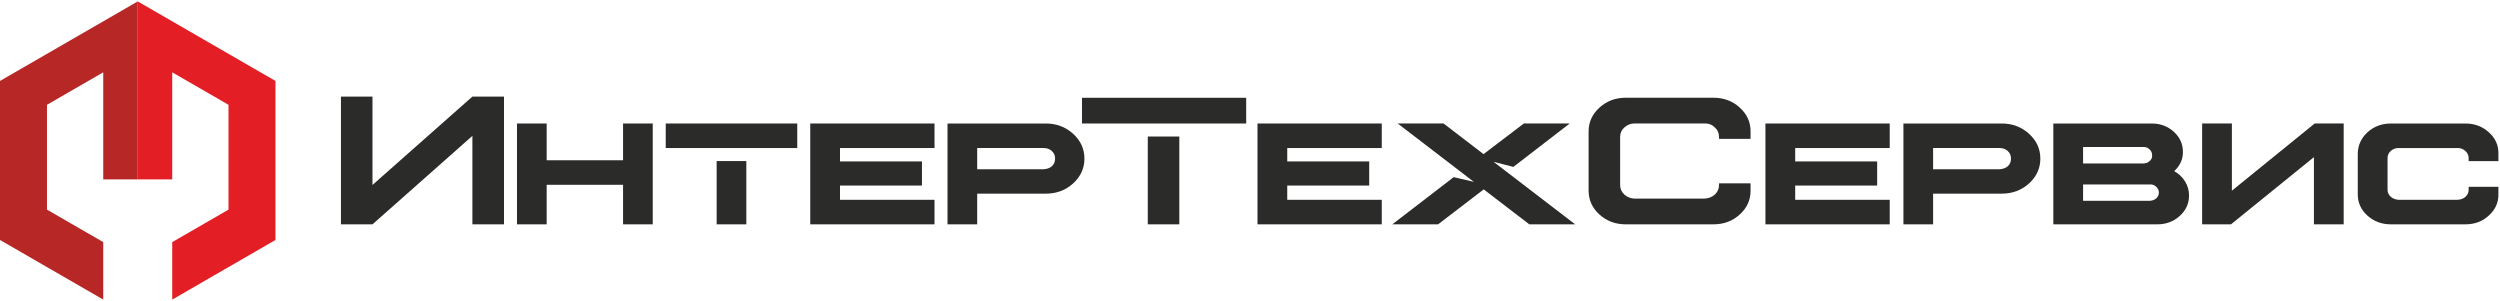 <?xml version="1.0" encoding="utf-8"?>
<svg width="1361" height="164" viewBox="0 0 1361 164" fill="none" xmlns="http://www.w3.org/2000/svg">
<path d="M185.611 122.128V52.58H202.778V100.688L257.167 52.58H274.379V122.128H257.167V73.974L202.778 122.128H185.611Z" fill="#2B2B2A"/>
<path d="M297.609 67.233V87.246H339.193V67.233H355.349V122.129H339.193V100.602H297.609V122.129H281.453V67.233H297.609Z" fill="#2B2B2A"/>
<path d="M508.751 67.233V80.59H457.299V87.887H501.913V101.014H457.299V108.771H508.751V122.129H441.097V67.233H508.751Z" fill="#2B2B2A"/>
<path d="M531.981 92.157H567.965C569.863 92.064 571.407 91.529 572.601 90.55C573.793 89.449 574.392 88.056 574.392 86.373C574.392 84.629 573.793 83.237 572.601 82.196C571.407 81.094 569.863 80.56 567.965 80.589H531.981V92.157ZM569.343 67.233C575.125 67.233 580.083 69.1 584.213 72.833C588.313 76.567 590.364 81.079 590.364 86.373C590.364 91.605 588.313 96.103 584.213 99.868C580.113 103.57 575.156 105.42 569.343 105.42H531.981V122.129H515.825V67.233H569.343Z" fill="#2B2B2A"/>
<path d="M752.23 67.233V80.59H700.778V87.887H745.391V101.014H700.778V108.771H752.23V122.129H684.576V67.233H752.23Z" fill="#2B2B2A"/>
<path d="M932.812 53.203C938.441 53.203 943.215 54.993 947.132 58.573C951.079 62.152 953.037 66.483 953.007 71.563V75.601H935.84V74.545C935.84 72.433 935.061 70.691 933.5 69.313C931.969 67.813 930.059 67.111 927.763 67.201H890.08C887.877 67.172 885.964 67.891 884.343 69.359C882.783 70.707 882.003 72.433 882.003 74.545V100.785C882.003 102.805 882.797 104.548 884.389 106.016C885.979 107.395 887.877 108.099 890.08 108.128H927.763C930.059 108.037 931.969 107.319 933.5 105.972C935.061 104.504 935.84 102.775 935.84 100.785V99.821H953.007V103.769C953.037 108.847 951.079 113.179 947.132 116.759C943.215 120.337 938.441 122.128 932.812 122.128H885.031C879.432 122.128 874.659 120.337 870.711 116.759C866.793 113.179 864.836 108.847 864.836 103.769V71.563C864.836 66.483 866.809 62.152 870.757 58.573C874.704 54.993 879.461 53.203 885.031 53.203H932.812Z" fill="#2B2B2A"/>
<path d="M1028.76 67.233V80.59H977.306V87.887H1021.92V101.014H977.306V108.771H1028.76V122.129H961.104V67.233H1028.76Z" fill="#2B2B2A"/>
<path d="M1052.38 92.157H1088.36C1090.26 92.064 1091.8 91.529 1093 90.55C1094.19 89.449 1094.79 88.056 1094.79 86.373C1094.79 84.629 1094.19 83.237 1093 82.196C1091.8 81.094 1090.26 80.56 1088.36 80.589H1052.38V92.157ZM1089.74 67.233C1095.52 67.233 1100.48 69.1 1104.61 72.833C1108.71 76.567 1110.76 81.079 1110.76 86.373C1110.76 91.605 1108.71 96.103 1104.61 99.868C1100.51 103.57 1095.55 105.42 1089.74 105.42H1052.38V122.129H1036.22V67.233H1089.74Z" fill="#2B2B2A"/>
<path d="M1134.03 109.321H1170.38C1171.76 109.231 1172.92 108.788 1173.87 107.991C1174.82 107.073 1175.29 106.033 1175.29 104.871C1175.29 103.647 1174.82 102.591 1173.87 101.704C1172.92 100.755 1171.76 100.327 1170.38 100.417H1134.03V109.321ZM1134.03 88.989H1166.76C1168.16 88.989 1169.33 88.561 1170.24 87.704C1171.25 86.848 1171.71 85.793 1171.62 84.537C1171.62 83.223 1171.15 82.149 1170.2 81.324C1169.28 80.376 1168.13 79.947 1166.76 80.04H1134.03V88.989ZM1171.44 67.233C1176.12 67.233 1180.11 68.733 1183.42 71.732C1186.72 74.731 1188.37 78.356 1188.37 82.611C1188.46 86.619 1186.89 90.136 1183.65 93.165C1186.12 94.543 1188.1 96.425 1189.57 98.811C1191 101.136 1191.72 103.677 1191.72 106.431C1191.72 110.776 1190.04 114.479 1186.68 117.537C1183.31 120.597 1179.24 122.128 1174.47 122.128H1117.83V67.233H1171.44Z" fill="#2B2B2A"/>
<path d="M1198.84 122.128V67.232H1215.04V103.814L1260.11 67.232H1275.9V122.128H1259.7V85.547L1214.54 122.128H1198.84Z" fill="#2B2B2A"/>
<path d="M1342.14 67.233C1347.16 67.233 1351.41 68.823 1354.9 72.006C1358.48 75.19 1360.22 79.045 1360.13 83.574V87.705H1343.93V86.097C1343.93 84.538 1343.33 83.237 1342.14 82.197C1340.98 81.094 1339.55 80.559 1337.87 80.59H1305.83C1304.18 80.559 1302.74 81.094 1301.52 82.197C1300.36 83.237 1299.78 84.538 1299.78 86.097V103.263C1299.78 104.763 1300.37 106.063 1301.56 107.165C1302.76 108.145 1304.18 108.681 1305.83 108.771H1337.87C1339.61 108.681 1341.05 108.145 1342.18 107.165C1343.38 106.063 1343.96 104.763 1343.93 103.263V101.705H1360.13V105.834C1360.19 110.331 1358.43 114.189 1354.85 117.399C1351.43 120.553 1347.19 122.129 1342.14 122.129H1301.56C1296.61 122.129 1292.35 120.538 1288.8 117.355C1285.32 114.173 1283.57 110.331 1283.57 105.834V83.574C1283.66 79.045 1285.42 75.19 1288.85 72.006C1292.43 68.823 1296.67 67.233 1301.56 67.233H1342.14Z" fill="#2B2B2A"/>
<path d="M813.096 88.087L823.88 90.859L854.545 67.232H829.576L807.636 83.901L785.881 67.232H760.912L802.361 99.004L791.376 96.447L757.975 122.128H782.897L807.728 103.103L832.56 122.128H857.528L813.096 88.087Z" fill="#2B2B2A"/>
<path d="M74.981 0.773V97.672H93.76V39.372L124.396 57.058V114.118L93.76 131.805V163.093L149.963 130.645V44.064L74.981 0.773Z" fill="#E31F25"/>
<path d="M74.981 0.773V97.672H56.203V39.372L25.567 57.058V114.118L56.203 131.805V163.093L0 130.645V44.064L74.981 0.773Z" fill="#B72726"/>
<path d="M624.854 122.129H642.02V74.325H624.854V122.129Z" fill="#2B2B2A"/>
<path d="M589.031 67.233H678.423V53.234H589.031V67.233Z" fill="#2B2B2A"/>
<path d="M390.146 122.129H406.301V87.682H390.146V122.129Z" fill="#2B2B2A"/>
<path d="M362.423 80.589H434.024V67.231H362.423V80.589Z" fill="#2B2B2A"/>
</svg>
